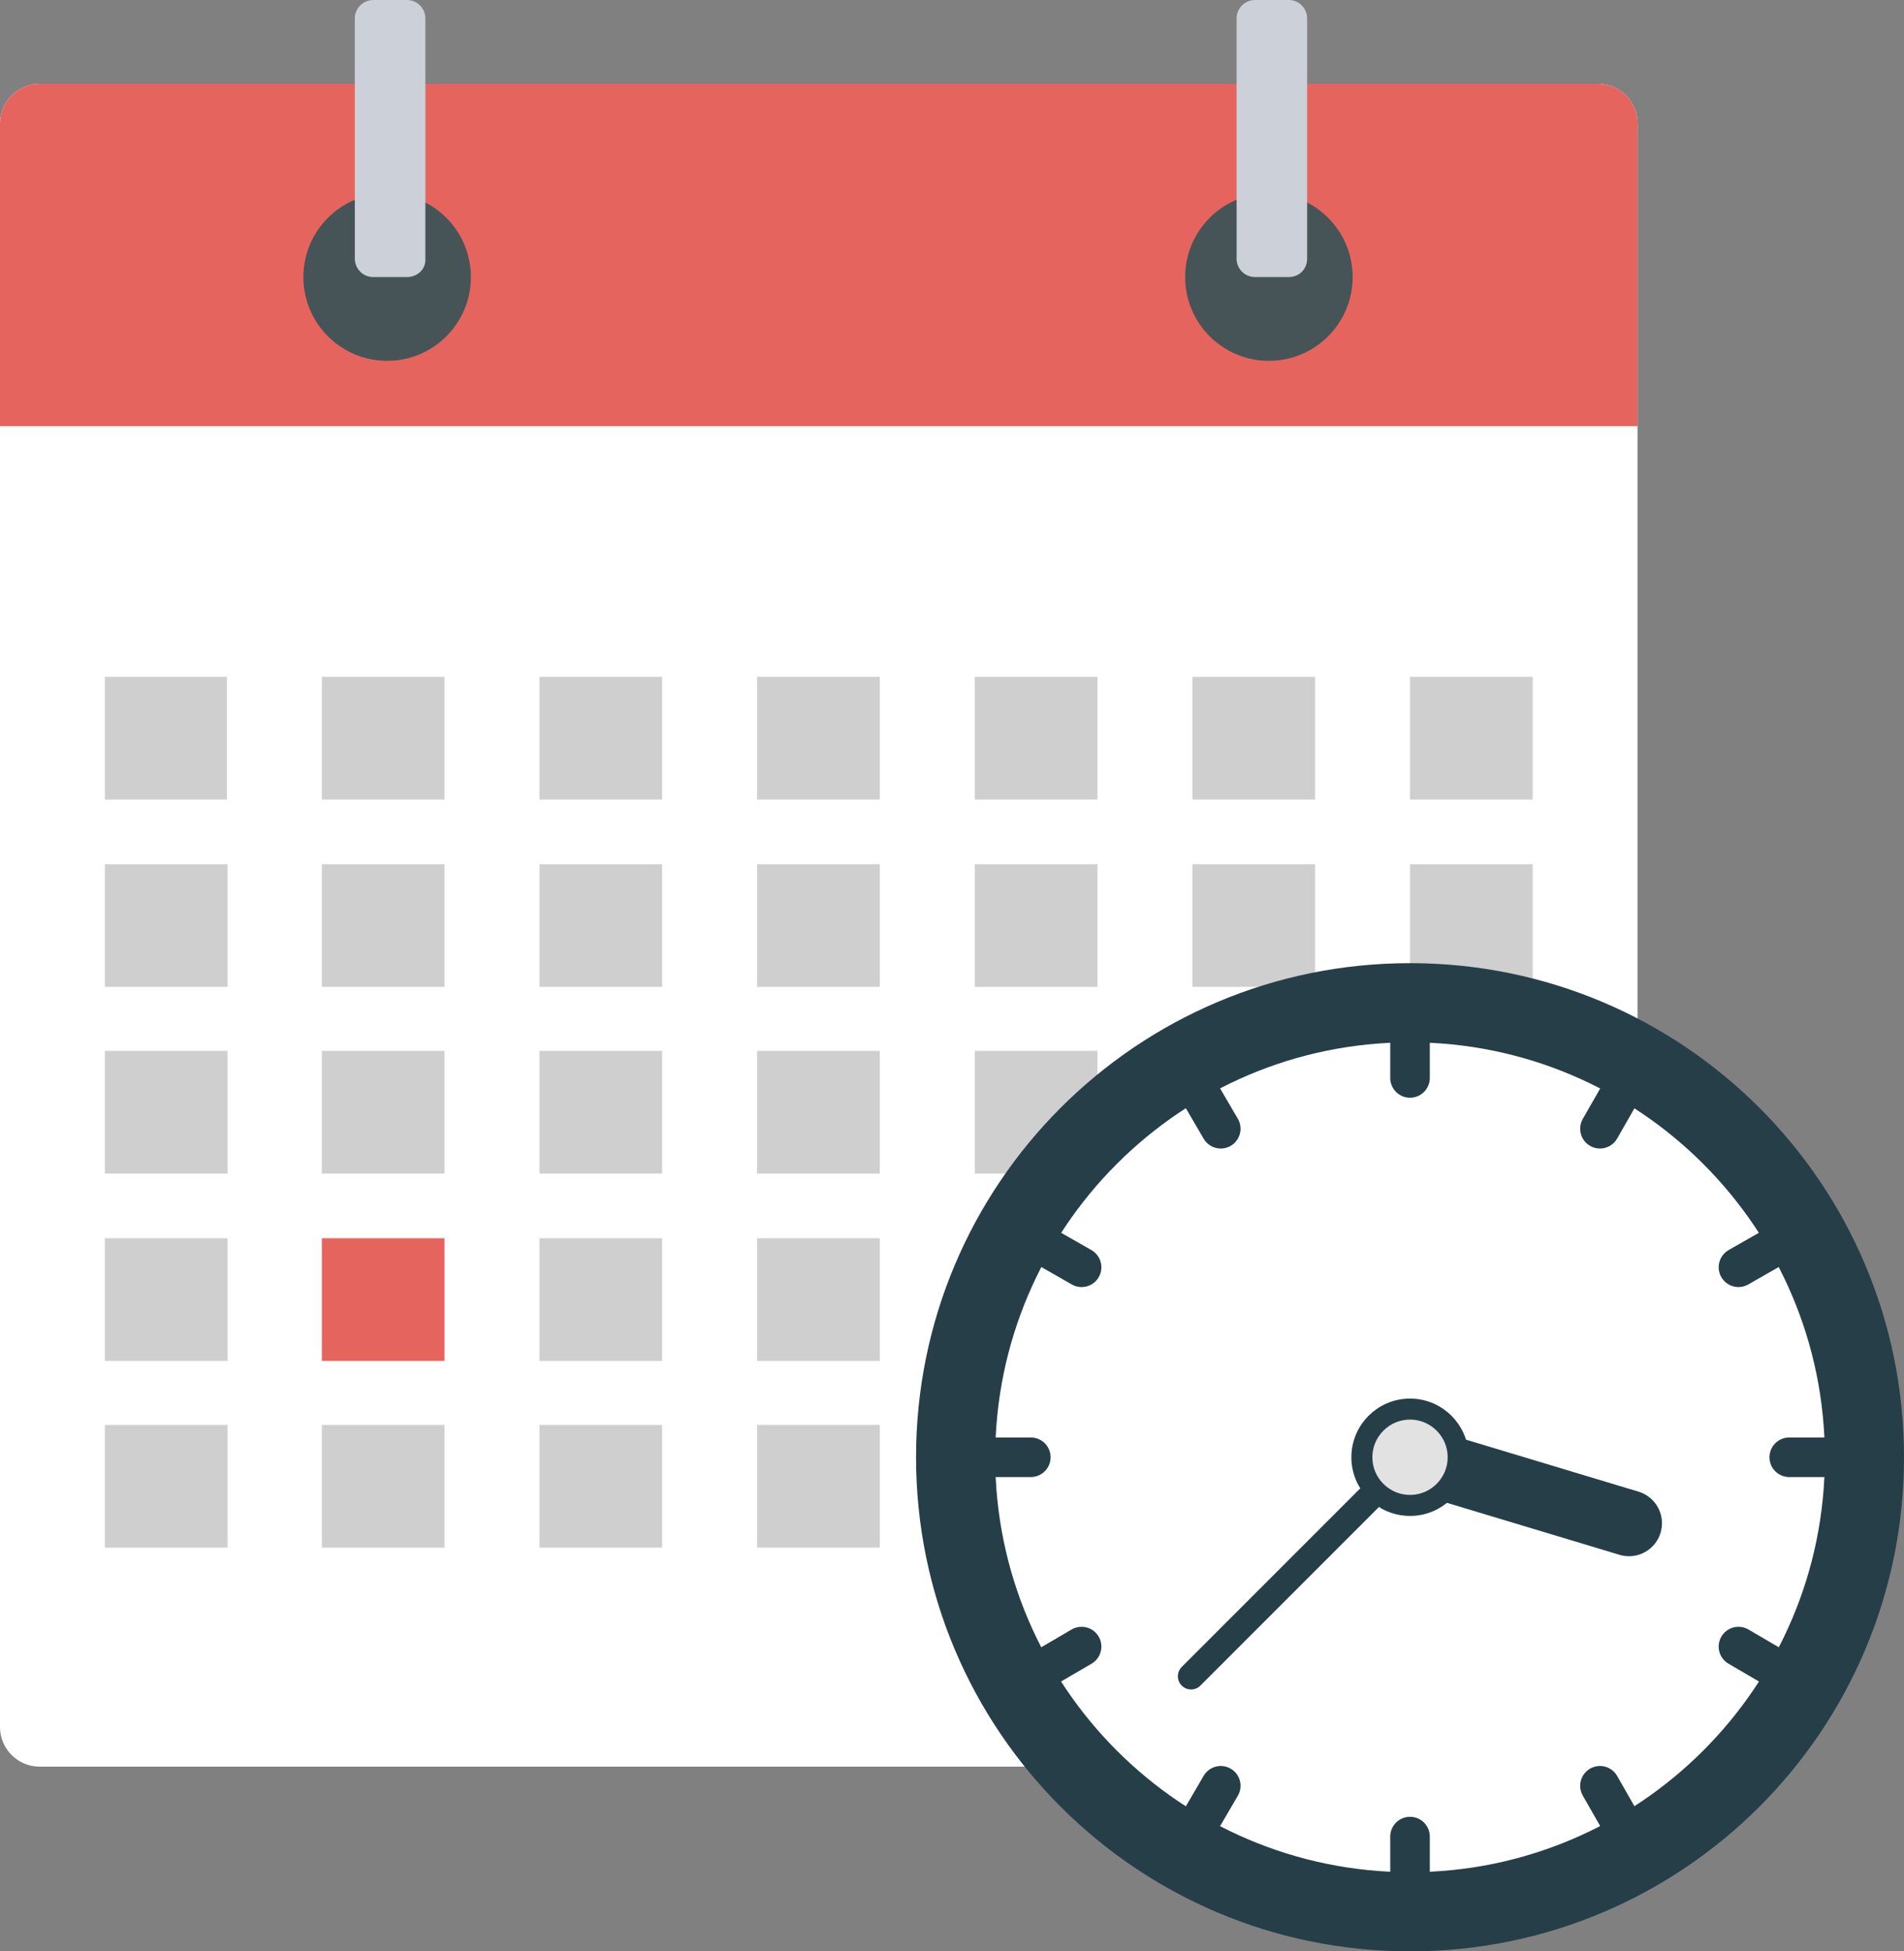 <?xml version="1.0" encoding="utf-8"?>
<!-- Generator: Adobe Illustrator 19.0.0, SVG Export Plug-In . SVG Version: 6.00 Build 0)  -->
<svg version="1.1" id="レイヤー_1" xmlns="http://www.w3.org/2000/svg" xmlns:xlink="http://www.w3.org/1999/xlink" x="0px"
	 y="0px" viewBox="0 0 288.7 295.8" style="enable-background:new 0 0 288.7 295.8;" xml:space="preserve">
<rect x="0" y="0" width="288.7" height="295.8" fill="#808080" stroke="none"/>
<style type="text/css">
	.st0{fill:#FFFFFF;}
	.st1{fill:#E5655E;}
	.st2{fill:#465457;}
	.st3{fill:#CCD0D8;}
	.st4{fill:#CECFCE;}
	.st5{fill:#263E48;}
	.st6{fill:#FFFFFF;stroke:#263E48;stroke-width:6;stroke-linecap:round;stroke-miterlimit:10;}
	.st7{fill:#E3E2E2;stroke:#263E48;stroke-width:10;stroke-linecap:round;stroke-miterlimit:10;}
	.st8{fill:#E3E2E2;stroke:#263E48;stroke-width:4;stroke-linecap:round;stroke-miterlimit:10;}
	.st9{fill:#E3E2E2;stroke:#263E48;stroke-width:3.189;stroke-linecap:round;stroke-miterlimit:10;}
</style>
<g>
	<path class="st0" d="M242.3,267.8H6c-3.3,0-6-2.7-6-6V18.7c0-3.3,2.7-6,6-6h236.3c3.3,0,6,2.7,6,6v243.1
		C248.3,265.1,245.6,267.8,242.3,267.8z"/>
	<path class="st1" d="M248.3,64.6H0V18.7c0-3.3,2.7-6,6-6h236.3c3.3,0,6,2.7,6,6V64.6z"/>
	<g>
		<circle class="st2" cx="58.7" cy="42" r="12.7"/>
		<path class="st3" d="M61.7,42h-5.1c-1.6,0-2.8-1.3-2.8-2.8V2.8c0-1.6,1.3-2.8,2.8-2.8h5.1c1.6,0,2.8,1.3,2.8,2.8v36.4
			C64.6,40.8,63.3,42,61.7,42z"/>
		<circle class="st2" cx="192.4" cy="42" r="12.7"/>
		<path class="st3" d="M195.4,42h-5.1c-1.6,0-2.8-1.3-2.8-2.8V2.8c0-1.6,1.3-2.8,2.8-2.8h5.1c1.6,0,2.8,1.3,2.8,2.8v36.4
			C198.2,40.8,197,42,195.4,42z"/>
	</g>
	<polyline class="st4" points="34.4,102.6 34.4,121.2 15.9,121.2 15.9,102.6 	"/>
	<rect x="48.8" y="102.6" class="st4" width="18.6" height="18.6"/>
	<rect x="81.8" y="102.6" class="st4" width="18.6" height="18.6"/>
	<rect x="114.8" y="102.6" class="st4" width="18.6" height="18.6"/>
	<rect x="147.8" y="102.6" class="st4" width="18.6" height="18.6"/>
	<rect x="180.8" y="102.6" class="st4" width="18.6" height="18.6"/>
	<rect x="213.8" y="102.6" class="st4" width="18.6" height="18.6"/>
	<rect x="15.9" y="131" class="st4" width="18.6" height="18.6"/>
	<rect x="48.8" y="131" class="st4" width="18.6" height="18.6"/>
	<rect x="81.8" y="131" class="st4" width="18.6" height="18.6"/>
	<rect x="114.8" y="131" class="st4" width="18.6" height="18.6"/>
	<rect x="147.8" y="131" class="st4" width="18.6" height="18.6"/>
	<rect x="180.8" y="131" class="st4" width="18.6" height="18.6"/>
	<rect x="213.8" y="131" class="st4" width="18.6" height="18.6"/>
	<rect x="15.9" y="159.3" class="st4" width="18.6" height="18.6"/>
	<rect x="48.8" y="159.3" class="st4" width="18.6" height="18.6"/>
	<rect x="81.8" y="159.3" class="st4" width="18.6" height="18.6"/>
	<rect x="114.8" y="159.3" class="st4" width="18.6" height="18.6"/>
	<rect x="147.8" y="159.3" class="st4" width="18.6" height="18.6"/>
	<rect x="15.9" y="187.7" class="st4" width="18.6" height="18.6"/>
	<rect x="48.8" y="187.7" class="st1" width="18.6" height="18.6"/>
	<rect x="81.8" y="187.7" class="st4" width="18.6" height="18.6"/>
	<rect x="114.8" y="187.7" class="st4" width="18.6" height="18.6"/>
	<rect x="15.9" y="216" class="st4" width="18.6" height="18.6"/>
	<rect x="48.8" y="216" class="st4" width="18.6" height="18.6"/>
	<rect x="81.8" y="216" class="st4" width="18.6" height="18.6"/>
	<rect x="114.8" y="216" class="st4" width="18.6" height="18.6"/>
	<g>
		<g>
			<path id="XMLID_15_" class="st0" d="M213.8,289.8c-38,0-68.9-30.9-68.9-68.9c0-38,30.9-68.9,68.9-68.9c38,0,68.9,30.9,68.9,68.9
				C282.7,258.9,251.8,289.8,213.8,289.8z"/>
			<path id="XMLID_12_" class="st5" d="M213.8,158c34.7,0,62.9,28.2,62.9,62.9c0,34.7-28.2,62.9-62.9,62.9s-62.9-28.2-62.9-62.9
				C150.9,186.2,179.1,158,213.8,158 M213.8,146c-41.4,0-74.9,33.5-74.9,74.9c0,41.4,33.5,74.9,74.9,74.9s74.9-33.5,74.9-74.9
				C288.7,179.5,255.2,146,213.8,146L213.8,146z"/>
		</g>
		<line class="st6" x1="213.8" y1="154.5" x2="213.8" y2="163.4"/>
		<line class="st6" x1="180.6" y1="163.4" x2="185.1" y2="171.1"/>
		<line class="st6" x1="156.3" y1="187.7" x2="164" y2="192.1"/>
		<line class="st6" x1="147.4" y1="220.9" x2="156.3" y2="220.9"/>
		<line class="st6" x1="156.3" y1="254.1" x2="164" y2="249.6"/>
		<line class="st6" x1="180.6" y1="278.4" x2="185.1" y2="270.7"/>
		<line class="st6" x1="213.8" y1="287.3" x2="213.8" y2="278.4"/>
		<line class="st6" x1="247" y1="278.4" x2="242.6" y2="270.7"/>
		<line class="st6" x1="271.3" y1="254.1" x2="263.6" y2="249.6"/>
		<line class="st6" x1="280.2" y1="220.9" x2="271.3" y2="220.9"/>
		<line class="st6" x1="271.3" y1="187.7" x2="263.6" y2="192.1"/>
		<line class="st6" x1="247" y1="163.4" x2="242.6" y2="171.1"/>
		<path class="st6" d="M271.3,187.7"/>
		<line class="st7" x1="213.8" y1="220.9" x2="247" y2="230.9"/>
		<line class="st8" x1="213.8" y1="220.9" x2="180.6" y2="254.1"/>
		<circle class="st9" cx="213.8" cy="220.9" r="7.3"/>
	</g>
</g>
</svg>
